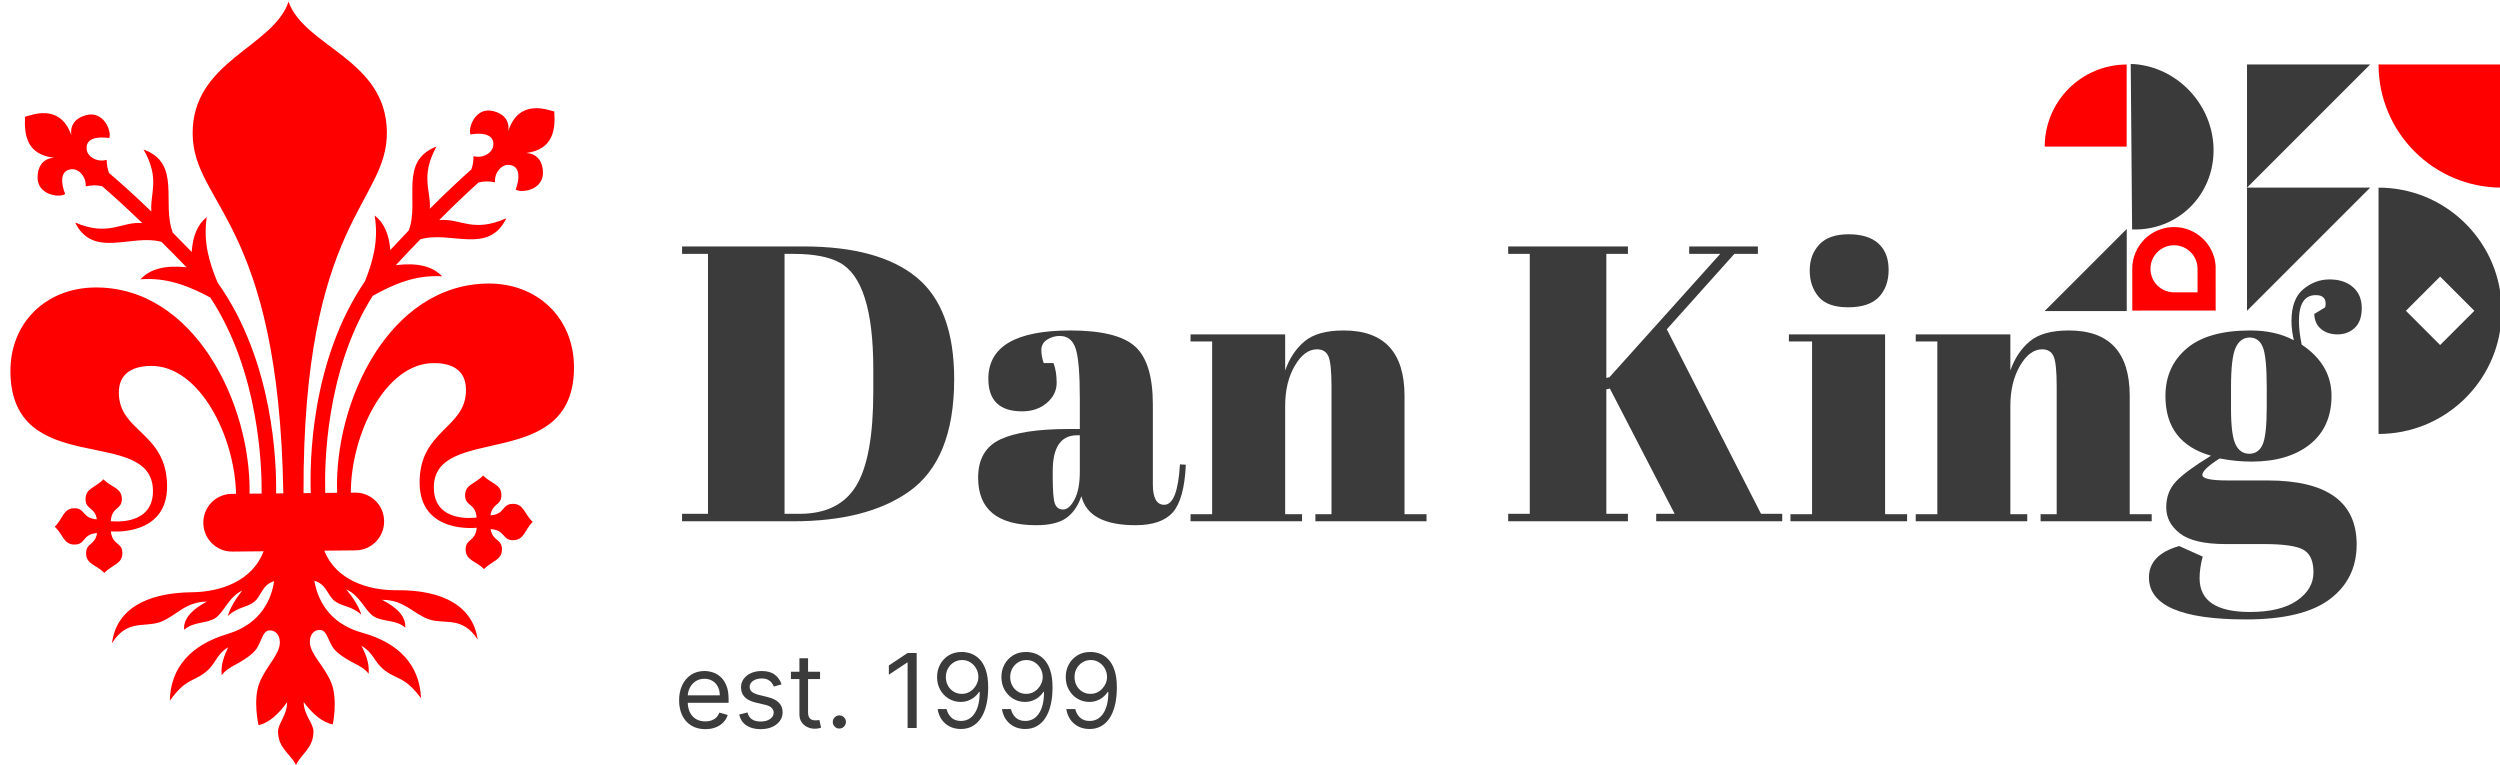 <svg width="327" height="100" viewBox="0 0 327 100" fill="none" xmlns="http://www.w3.org/2000/svg">
<g clip-path="url(#clip0_914_7)">
<path d="M102.619 67.208H104.571C108.028 67.208 110.503 65.984 111.992 63.536C113.481 61.089 114.226 56.988 114.226 51.236V48.258C114.226 40.554 112.754 35.915 109.809 34.34C108.405 33.587 106.42 33.21 103.852 33.21H102.619V67.208ZM124.806 49.593C124.806 56.647 122.82 61.559 118.848 64.332C115.184 66.9 110.151 68.184 103.749 68.184H89.215V67.208H92.605V33.21H89.215V32.234H105.084C111.658 32.234 116.588 33.578 119.875 36.266C123.162 38.954 124.806 43.396 124.806 49.593Z" fill="#3B3B3B"/>
<path d="M137.98 65.873C138.168 66.387 138.527 66.643 139.058 66.643C139.588 66.643 140.086 66.207 140.548 65.334C141.01 64.461 141.241 63.254 141.241 61.713V56.937H140.881C138.758 56.937 137.697 58.495 137.697 61.611V62.432C137.697 64.213 137.791 65.359 137.98 65.873ZM139.752 56.115H141.241V52.161C141.241 48.908 141.061 46.725 140.702 45.613C140.342 44.5 139.649 43.943 138.621 43.943C138.006 43.943 137.449 44.107 136.953 44.431C136.456 44.757 136.208 45.202 136.208 45.767C136.208 46.331 136.31 46.905 136.516 47.487H137.8C138.073 48.206 138.211 49.072 138.211 50.081C138.211 51.091 137.783 51.965 136.927 52.7C136.07 53.437 134.992 53.804 133.691 53.804C130.746 53.804 129.275 52.384 129.275 49.541C129.275 45.33 132.852 43.225 140.009 43.225C144.082 43.225 146.898 43.918 148.456 45.305C150.014 46.691 150.793 49.233 150.793 52.931V63.356C150.793 65.137 151.289 66.027 152.283 66.027C153.446 66.027 154.131 64.264 154.337 60.737L155.108 60.788C154.97 63.802 154.405 65.873 153.412 67.003C152.419 68.132 150.793 68.697 148.534 68.697C144.425 68.697 142.063 67.431 141.447 64.897C141 66.199 140.333 67.156 139.443 67.773C138.552 68.39 137.252 68.697 135.54 68.697C130.473 68.697 127.939 66.626 127.939 62.484C127.939 60.052 128.906 58.384 130.841 57.476C132.775 56.569 135.746 56.115 139.752 56.115Z" fill="#3B3B3B"/>
<path d="M155.723 43.738H168.1V48.463C168.647 46.889 169.487 45.621 170.616 44.663C171.747 43.704 173.458 43.225 175.752 43.225C181.059 43.225 183.712 46.084 183.712 51.801V67.26H186.589V68.184H172.054V67.26H174.16V50.569C174.16 48.514 174.023 47.188 173.75 46.589C173.475 45.99 172.979 45.69 172.26 45.69C171.164 45.69 170.197 46.408 169.358 47.846C168.519 49.284 168.1 51.031 168.1 53.085V67.26H170.308V68.184H155.723V67.26H158.547V44.663H155.723V43.738Z" fill="#3B3B3B"/>
<path d="M197.27 32.234H212.933V33.21H210.109V49.439L210.52 49.336L225.003 33.21H220.945V32.234H229.933V33.21H226.851L218.018 43.07L230.343 67.208H233.117V68.184H216.631V67.208H219.045L210.571 50.825L210.109 50.928V67.208H212.933V68.184H197.27V67.208H200.094V33.21H197.27V32.234Z" fill="#3B3B3B"/>
<path d="M241.744 40.194C239.928 40.194 238.636 39.732 237.866 38.808C237.096 37.883 236.71 36.737 236.71 35.367C236.71 33.998 237.13 32.868 237.968 31.977C238.807 31.088 240.082 30.642 241.795 30.642C243.506 30.642 244.808 31.045 245.698 31.849C246.587 32.654 247.033 33.8 247.033 35.29C247.033 36.779 246.604 37.969 245.749 38.859C244.893 39.75 243.558 40.194 241.744 40.194ZM233.988 43.738H246.571V67.259H249.447V68.184H234.193V67.259H237.019V44.663H233.988V43.738Z" fill="#3B3B3B"/>
<path d="M250.578 43.738H262.955V48.463C263.502 46.889 264.341 45.621 265.472 44.663C266.601 43.704 268.313 43.225 270.607 43.225C275.914 43.225 278.568 46.084 278.568 51.801V67.26H281.443V68.184H266.909V67.26H269.015V50.569C269.015 48.514 268.878 47.188 268.604 46.589C268.33 45.99 267.833 45.69 267.115 45.69C266.019 45.69 265.052 46.408 264.213 47.846C263.374 49.284 262.955 51.031 262.955 53.085V67.26H265.163V68.184H250.578V67.26H253.403V44.663H250.578V43.738Z" fill="#3B3B3B"/>
<path d="M291.816 50.671V53.444C291.816 55.738 292.012 57.296 292.407 58.118C292.799 58.94 293.399 59.35 294.204 59.35C295.008 59.35 295.59 58.949 295.95 58.144C296.31 57.339 296.49 55.688 296.49 53.188V50.671C296.49 48.001 296.317 46.246 295.976 45.407C295.633 44.569 295.059 44.149 294.255 44.149C293.45 44.149 292.843 44.586 292.432 45.458C292.021 46.332 291.816 48.07 291.816 50.671ZM302.704 41.068L304.142 40.194C304.347 39.134 303.936 38.602 302.909 38.602C301.436 38.602 300.7 39.732 300.7 41.992C300.7 42.883 300.821 43.91 301.06 45.073C303.662 46.82 304.963 49.053 304.963 51.776C304.963 54.498 304.021 56.612 302.138 58.118C300.255 59.625 297.704 60.378 294.487 60.378C293.152 60.378 291.764 60.242 290.327 59.967C288.82 60.926 288.067 61.645 288.067 62.124C288.067 62.604 289.162 62.843 291.354 62.843H296.592C304.364 62.843 308.25 65.634 308.25 71.214C308.25 74.227 307.077 76.615 304.733 78.379C302.387 80.141 298.731 81.023 293.767 81.023C285.31 81.023 281.082 79.191 281.082 75.528C281.082 73.542 282.4 72.172 285.037 71.42L288.118 72.806C287.844 73.799 287.707 74.74 287.707 75.631C287.707 78.575 289.898 80.047 294.281 80.047C296.952 80.047 299.006 79.551 300.444 78.558C301.882 77.565 302.602 76.332 302.602 74.861C302.602 73.388 302.164 72.403 301.291 71.908C300.419 71.411 298.68 71.163 296.079 71.163H291.097C288.324 71.163 286.337 70.7 285.139 69.776C283.94 68.851 283.343 67.714 283.343 66.361C283.343 65.008 283.769 63.879 284.626 62.971C285.481 62.064 287.005 60.943 289.197 59.608C285.225 58.478 283.239 55.876 283.239 51.801C283.239 49.233 284.164 47.162 286.013 45.587C287.861 44.012 290.635 43.225 294.333 43.225C296.558 43.225 298.458 43.653 300.033 44.509C299.828 43.584 299.725 42.745 299.725 41.992C299.725 40.075 300.239 38.688 301.266 37.832C302.292 36.977 303.44 36.548 304.707 36.548C305.973 36.548 306.992 36.882 307.762 37.55C308.532 38.217 308.917 39.134 308.917 40.297C308.917 41.462 308.609 42.325 307.993 42.891C307.377 43.455 306.632 43.738 305.76 43.738C304.886 43.738 304.167 43.507 303.602 43.045C303.037 42.583 302.737 41.924 302.704 41.068Z" fill="#3B3B3B"/>
<path d="M75.076 47.92C75.011 41.508 70.234 37.023 63.811 37.088C50.874 37.216 43.674 52.595 44.097 64.459L42.541 64.473C42.435 60.858 42.561 48.522 48.748 38.697C51.377 37.234 54.261 35.922 57.829 36.142C56.587 34.819 54.568 34.331 51.783 34.684C51.837 34.624 51.885 34.564 51.939 34.505C53.014 33.342 54.024 32.297 54.981 31.3C58.95 30.139 63.927 33.368 66.229 28.545C61.797 30.529 60.195 28.494 57.441 28.791C59.512 26.714 61.174 25.142 62.595 23.868C63.219 23.71 63.923 23.671 64.743 23.846C64.649 22.541 65.624 21.505 66.534 21.561C68.697 21.695 67.453 24.786 67.453 24.786C68.115 25.291 71.18 24.909 71.017 22.404C70.854 19.902 68.786 20.02 68.786 20.02C72.357 19.565 72.676 16.979 72.496 14.58C71.771 14.383 70.982 14.155 70.264 14.148C68.685 14.137 67.241 14.811 66.47 17.165C66.47 17.165 66.977 15.173 64.553 14.541C62.124 13.909 61.176 16.842 61.547 17.588C61.547 17.588 64.794 16.926 64.518 19.077C64.402 19.982 63.194 20.763 61.931 20.424C61.945 21.1 61.836 21.66 61.652 22.162C60.174 23.477 58.416 25.105 56.224 27.304C56.39 24.911 54.942 23.108 57.088 19.171C52.117 21.082 54.907 26.268 53.472 30.132C52.699 30.939 51.901 31.789 51.054 32.699C50.883 30.602 50.206 29.091 48.999 28.185C49.556 31.409 48.774 34.197 47.744 36.775C40.615 47.243 40.508 60.533 40.649 64.493L39.702 64.502C39.592 28.802 50.697 26.616 50.604 17.264C50.509 7.733 39.849 6.155 37.74 0.217C35.75 6.196 25.104 7.987 25.2 17.517C25.293 26.87 36.458 28.833 37.061 64.528L36.115 64.537C36.176 60.576 35.804 47.291 28.468 36.967C27.387 34.41 26.55 31.64 27.043 28.403C25.853 29.335 25.206 30.858 25.077 32.959C24.213 32.065 23.397 31.231 22.607 30.44C21.097 26.607 23.782 21.365 18.773 19.553C20.998 23.447 19.587 25.278 19.801 27.668C17.565 25.512 15.774 23.921 14.271 22.636C14.076 22.137 13.957 21.579 13.958 20.903C12.7 21.267 11.477 20.51 11.344 19.608C11.025 17.462 14.284 18.06 14.284 18.06C14.641 17.307 13.634 14.393 11.22 15.073C8.808 15.754 9.354 17.735 9.354 17.735C8.537 15.398 7.08 14.752 5.5 14.796C4.783 14.815 3.998 15.06 3.278 15.271C3.145 17.674 3.517 20.252 7.096 20.636C7.096 20.636 5.025 20.56 4.913 23.064C4.801 25.571 7.871 25.892 8.523 25.375C8.523 25.375 7.218 22.309 9.378 22.132C10.287 22.057 11.282 23.073 11.213 24.381C12.03 24.189 12.735 24.214 13.362 24.36C14.808 25.605 16.501 27.144 18.614 29.178C15.855 28.937 14.294 31.003 9.823 29.108C12.22 33.884 17.131 30.557 21.121 31.637C22.1 32.615 23.13 33.641 24.228 34.782C24.284 34.839 24.333 34.899 24.387 34.958C21.596 34.66 19.587 35.189 18.372 36.536C21.934 36.245 24.844 37.499 27.502 38.91C33.884 48.609 34.255 60.939 34.223 64.557L32.646 64.573C32.833 52.703 25.348 37.472 12.41 37.602C5.986 37.666 1.3 42.244 1.364 48.656C1.505 62.784 19.921 55.541 20.008 64.186C20.054 68.877 14.602 68.18 14.489 68.166C14.614 66.24 15.953 66.713 15.939 65.252C15.924 63.802 14.571 63.768 13.528 62.692C12.505 63.789 11.174 63.849 11.188 65.299C11.202 66.69 12.415 66.31 12.672 67.926C10.724 67.811 11.187 66.463 9.721 66.478C8.272 66.492 8.238 67.846 7.164 68.889C8.258 69.912 8.319 71.244 9.769 71.229C11.235 71.216 10.745 69.876 12.691 69.722C12.463 71.334 11.245 70.99 11.259 72.378C11.273 73.828 12.606 73.863 13.65 74.938C14.672 73.843 16.023 73.781 16.008 72.331C15.994 70.888 14.692 71.342 14.503 69.506C14.616 69.517 21.921 70.187 21.855 63.537C21.785 56.527 15.595 56.529 15.544 51.413C15.52 48.943 17.188 47.886 19.747 47.861C26.108 47.797 30.725 57.098 30.872 64.59L30.32 64.596C28.232 64.617 26.573 66.31 26.594 68.4C26.615 70.489 28.307 72.169 30.396 72.147L34.476 72.106C33.044 75.965 28.868 77.428 25.166 77.465C18.796 77.528 15.169 79.919 14.649 84.136C16.586 80.989 18.881 82.095 20.928 81.372C22.981 80.648 24.14 78.718 27.051 78.689C24.983 79.797 23.954 81.024 24.091 82.385C25.218 81.316 26.945 81.582 28.098 80.887C29.27 80.179 29.887 78.072 31.689 77.242C30.926 78.21 30.041 79.551 29.811 80.574C31.053 79.385 32.306 79.474 33.241 78.725C34.203 77.955 34.272 76.48 35.855 76.018C35.529 78.197 34.278 81.581 29.715 82.94C25.03 84.338 22.301 87.259 22.213 91.653C24.28 88.781 25.164 89.211 26.731 88.039C28.321 86.847 28.153 85.71 29.851 84.655C29.322 85.785 28.848 86.937 29 88.331C29.833 87.094 31.485 86.897 33.149 85.332C34.252 84.295 34.199 82.463 35.288 82.452C36.029 82.444 36.595 83.032 36.605 84.016C36.621 85.587 34.776 87.164 33.918 89.367C33.066 91.558 33.815 94.851 33.815 94.851C35.223 94.544 36.43 93.393 37.551 91.854C37.568 93.538 36.356 94.632 36.366 95.693C36.389 97.892 37.978 98.575 38.717 100.066C39.425 98.561 41.02 97.846 40.999 95.646C40.988 94.587 39.736 93.516 39.718 91.833C40.869 93.35 42.118 94.476 43.531 94.753C43.531 94.753 44.217 91.447 43.319 89.273C42.418 87.089 40.542 85.547 40.527 83.977C40.518 82.994 41.072 82.394 41.812 82.386C42.902 82.375 42.885 84.21 44.008 85.224C45.703 86.755 47.361 86.919 48.217 88.14C48.341 86.743 47.843 85.6 47.293 84.482C49.01 85.503 48.866 86.642 50.48 87.801C52.069 88.942 52.945 88.495 55.068 91.325C54.894 86.933 52.106 84.067 47.395 82.765C42.806 81.496 41.487 78.137 41.118 75.965C42.709 76.396 42.808 77.869 43.785 78.62C44.734 79.349 45.985 79.235 47.252 80.399C47 79.382 46.089 78.058 45.307 77.106C47.125 77.9 47.785 79.995 48.97 80.679C50.137 81.35 51.858 81.05 53.005 82.097C53.115 80.734 52.063 79.526 49.972 78.46C52.884 78.431 54.082 80.337 56.148 81.021C58.209 81.702 60.483 80.551 62.482 83.659C61.877 79.453 58.204 77.136 51.833 77.199C48.129 77.236 43.926 75.859 42.418 72.028L46.518 71.986C48.606 71.965 50.265 70.253 50.244 68.164C50.224 66.073 48.532 64.415 46.443 64.435L45.891 64.44C45.889 56.946 50.32 47.556 56.681 47.493C59.24 47.467 60.928 48.49 60.953 50.96C61.005 56.076 54.817 56.199 54.886 63.207C54.952 69.856 62.242 69.041 62.356 69.028C62.201 70.867 60.891 70.44 60.906 71.883C60.92 73.333 62.272 73.367 63.317 74.441C64.338 73.347 65.67 73.285 65.656 71.835C65.642 70.446 64.431 70.816 64.171 69.207C66.12 69.323 65.656 70.672 67.122 70.657C68.573 70.642 68.606 69.309 69.68 68.265C68.585 67.242 68.525 65.89 67.074 65.905C65.609 65.92 66.1 67.258 64.153 67.414C64.378 65.791 65.599 66.147 65.585 64.756C65.57 63.305 64.238 63.272 63.193 62.196C62.173 63.293 60.82 63.354 60.835 64.803C60.85 66.265 62.179 65.765 62.342 67.688C62.229 67.705 56.792 68.51 56.746 63.82C56.659 55.175 75.217 62.049 75.076 47.92Z" fill="#FF0000"/>
<path d="M142.674 85.278C143.076 85.282 143.479 85.358 143.881 85.508C144.283 85.658 144.65 85.907 144.982 86.255C145.314 86.6 145.581 87.071 145.782 87.668C145.983 88.265 146.084 89.014 146.084 89.914C146.084 90.786 146.001 91.56 145.835 92.237C145.672 92.91 145.436 93.479 145.126 93.942C144.82 94.405 144.446 94.756 144.005 94.995C143.568 95.235 143.073 95.354 142.521 95.354C141.972 95.354 141.482 95.246 141.051 95.029C140.623 94.808 140.272 94.504 139.997 94.114C139.726 93.721 139.552 93.266 139.475 92.749H140.644C140.749 93.199 140.958 93.571 141.271 93.865C141.587 94.156 142.004 94.301 142.521 94.301C143.277 94.301 143.875 93.97 144.312 93.31C144.752 92.649 144.973 91.715 144.973 90.508H144.896C144.717 90.776 144.505 91.008 144.259 91.202C144.013 91.397 143.74 91.547 143.44 91.653C143.14 91.758 142.821 91.811 142.483 91.811C141.921 91.811 141.405 91.672 140.936 91.394C140.47 91.113 140.096 90.728 139.815 90.24C139.537 89.748 139.398 89.186 139.398 88.554C139.398 87.954 139.533 87.405 139.801 86.907C140.072 86.406 140.452 86.006 140.94 85.71C141.432 85.412 142.01 85.269 142.674 85.278ZM142.674 86.332C142.272 86.332 141.909 86.433 141.587 86.634C141.268 86.832 141.014 87.1 140.826 87.438C140.64 87.773 140.548 88.145 140.548 88.554C140.548 88.963 140.637 89.335 140.816 89.67C140.998 90.002 141.245 90.267 141.558 90.465C141.874 90.66 142.234 90.757 142.636 90.757C142.939 90.757 143.222 90.698 143.483 90.58C143.745 90.459 143.973 90.294 144.168 90.087C144.366 89.876 144.521 89.638 144.633 89.373C144.745 89.105 144.8 88.826 144.8 88.535C144.8 88.152 144.708 87.793 144.523 87.457C144.341 87.122 144.088 86.851 143.766 86.643C143.447 86.436 143.083 86.332 142.674 86.332Z" fill="#3B3B3B"/>
<path d="M134.26 85.278C134.662 85.282 135.065 85.358 135.467 85.508C135.869 85.658 136.236 85.907 136.568 86.255C136.9 86.6 137.167 87.071 137.368 87.668C137.569 88.265 137.67 89.014 137.67 89.914C137.67 90.786 137.587 91.56 137.421 92.237C137.258 92.91 137.022 93.479 136.712 93.942C136.405 94.405 136.032 94.756 135.591 94.995C135.154 95.235 134.659 95.354 134.107 95.354C133.558 95.354 133.068 95.246 132.637 95.029C132.209 94.808 131.858 94.504 131.583 94.114C131.312 93.721 131.138 93.266 131.061 92.749H132.23C132.335 93.199 132.544 93.571 132.857 93.865C133.173 94.156 133.59 94.301 134.107 94.301C134.863 94.301 135.46 93.97 135.898 93.31C136.338 92.649 136.559 91.715 136.559 90.508H136.482C136.303 90.776 136.091 91.008 135.845 91.202C135.599 91.397 135.326 91.547 135.026 91.653C134.726 91.758 134.407 91.811 134.068 91.811C133.507 91.811 132.991 91.672 132.522 91.394C132.056 91.113 131.682 90.728 131.401 90.24C131.123 89.748 130.984 89.186 130.984 88.554C130.984 87.954 131.118 87.405 131.387 86.907C131.658 86.406 132.038 86.006 132.526 85.71C133.018 85.412 133.596 85.269 134.26 85.278ZM134.26 86.332C133.858 86.332 133.495 86.433 133.173 86.634C132.854 86.832 132.6 87.1 132.411 87.438C132.226 87.773 132.134 88.145 132.134 88.554C132.134 88.963 132.223 89.335 132.402 89.67C132.584 90.002 132.831 90.267 133.144 90.465C133.46 90.66 133.819 90.757 134.222 90.757C134.525 90.757 134.808 90.698 135.069 90.58C135.331 90.459 135.559 90.294 135.754 90.087C135.952 89.876 136.107 89.638 136.219 89.373C136.33 89.105 136.386 88.826 136.386 88.535C136.386 88.152 136.294 87.793 136.109 87.457C135.927 87.122 135.674 86.851 135.352 86.643C135.033 86.436 134.669 86.332 134.26 86.332Z" fill="#3B3B3B"/>
<path d="M125.844 85.278C126.246 85.282 126.649 85.358 127.051 85.508C127.453 85.658 127.82 85.907 128.152 86.255C128.484 86.6 128.751 87.071 128.952 87.668C129.153 88.265 129.254 89.014 129.254 89.914C129.254 90.786 129.171 91.56 129.005 92.237C128.842 92.91 128.606 93.479 128.296 93.942C127.989 94.405 127.616 94.756 127.175 94.995C126.738 95.235 126.243 95.354 125.691 95.354C125.142 95.354 124.652 95.246 124.221 95.029C123.793 94.808 123.442 94.504 123.167 94.114C122.896 93.721 122.722 93.266 122.645 92.749H123.813C123.919 93.199 124.128 93.571 124.441 93.865C124.757 94.156 125.174 94.301 125.691 94.301C126.447 94.301 127.044 93.97 127.482 93.31C127.922 92.649 128.143 91.715 128.143 90.508H128.066C127.887 90.776 127.675 91.008 127.429 91.202C127.183 91.397 126.91 91.547 126.61 91.653C126.31 91.758 125.991 91.811 125.652 91.811C125.091 91.811 124.575 91.672 124.106 91.394C123.639 91.113 123.266 90.728 122.985 90.24C122.707 89.748 122.568 89.186 122.568 88.554C122.568 87.954 122.702 87.405 122.971 86.907C123.242 86.406 123.622 86.006 124.11 85.71C124.602 85.412 125.18 85.269 125.844 85.278ZM125.844 86.332C125.442 86.332 125.079 86.433 124.757 86.634C124.438 86.832 124.184 87.1 123.995 87.438C123.81 87.773 123.718 88.145 123.718 88.554C123.718 88.963 123.807 89.335 123.986 89.67C124.168 90.002 124.415 90.267 124.728 90.465C125.044 90.66 125.403 90.757 125.806 90.757C126.109 90.757 126.392 90.698 126.653 90.58C126.915 90.459 127.143 90.294 127.338 90.087C127.536 89.876 127.691 89.638 127.803 89.373C127.914 89.105 127.97 88.826 127.97 88.535C127.97 88.152 127.878 87.793 127.693 87.457C127.511 87.122 127.258 86.851 126.936 86.643C126.617 86.436 126.253 86.332 125.844 86.332Z" fill="#3B3B3B"/>
<path d="M119.901 85.412V95.22H118.714V86.658H118.656L116.262 88.248V87.041L118.714 85.412H119.901Z" fill="#3B3B3B"/>
<path d="M109.788 95.297C109.552 95.297 109.349 95.212 109.18 95.043C109.01 94.874 108.926 94.671 108.926 94.435C108.926 94.199 109.01 93.996 109.18 93.827C109.349 93.657 109.552 93.573 109.788 93.573C110.024 93.573 110.227 93.657 110.396 93.827C110.565 93.996 110.65 94.199 110.65 94.435C110.65 94.591 110.61 94.735 110.53 94.866C110.453 94.997 110.35 95.102 110.219 95.182C110.091 95.259 109.947 95.297 109.788 95.297Z" fill="#3B3B3B"/>
<path d="M107.265 87.865V88.822H103.453V87.865H107.265ZM104.564 86.102H105.694V93.113C105.694 93.433 105.741 93.672 105.833 93.832C105.929 93.988 106.05 94.093 106.197 94.148C106.347 94.199 106.505 94.224 106.671 94.224C106.796 94.224 106.898 94.218 106.978 94.205C107.058 94.189 107.121 94.176 107.169 94.167L107.399 95.182C107.323 95.211 107.216 95.24 107.078 95.268C106.941 95.3 106.767 95.316 106.556 95.316C106.237 95.316 105.924 95.248 105.618 95.11C105.314 94.973 105.062 94.764 104.861 94.483C104.663 94.202 104.564 93.847 104.564 93.42V86.102Z" fill="#3B3B3B"/>
<path d="M102.231 89.512L101.216 89.799C101.152 89.63 101.058 89.466 100.934 89.306C100.812 89.143 100.646 89.009 100.435 88.904C100.225 88.798 99.955 88.746 99.626 88.746C99.176 88.746 98.801 88.849 98.501 89.057C98.204 89.261 98.055 89.522 98.055 89.838C98.055 90.118 98.157 90.34 98.362 90.503C98.566 90.666 98.885 90.802 99.32 90.91L100.412 91.178C101.069 91.338 101.559 91.582 101.882 91.911C102.204 92.237 102.365 92.657 102.365 93.171C102.365 93.592 102.244 93.969 102.001 94.301C101.762 94.633 101.427 94.895 100.996 95.086C100.565 95.278 100.064 95.374 99.492 95.374C98.742 95.374 98.121 95.211 97.629 94.885C97.138 94.559 96.826 94.084 96.695 93.458L97.768 93.19C97.87 93.586 98.063 93.883 98.347 94.081C98.635 94.278 99.01 94.377 99.473 94.377C100 94.377 100.418 94.266 100.728 94.042C101.04 93.816 101.197 93.544 101.197 93.228C101.197 92.973 101.108 92.759 100.929 92.586C100.75 92.411 100.475 92.28 100.105 92.194L98.879 91.906C98.205 91.747 97.711 91.499 97.394 91.164C97.082 90.826 96.925 90.403 96.925 89.895C96.925 89.48 97.042 89.113 97.275 88.794C97.511 88.474 97.832 88.224 98.237 88.042C98.646 87.86 99.109 87.769 99.626 87.769C100.354 87.769 100.926 87.928 101.341 88.248C101.759 88.567 102.056 88.988 102.231 89.512Z" fill="#3B3B3B"/>
<path d="M92.255 95.374C91.546 95.374 90.935 95.217 90.421 94.904C89.91 94.588 89.516 94.148 89.238 93.582C88.963 93.014 88.826 92.353 88.826 91.6C88.826 90.846 88.963 90.182 89.238 89.608C89.516 89.03 89.902 88.58 90.397 88.257C90.895 87.931 91.476 87.769 92.14 87.769C92.523 87.769 92.902 87.833 93.275 87.96C93.649 88.088 93.989 88.296 94.295 88.583C94.602 88.867 94.846 89.244 95.028 89.713C95.21 90.182 95.301 90.76 95.301 91.447V91.925H89.631V90.949H94.151C94.151 90.534 94.069 90.163 93.903 89.838C93.74 89.512 93.507 89.255 93.203 89.067C92.903 88.878 92.549 88.784 92.14 88.784C91.69 88.784 91.3 88.896 90.972 89.119C90.646 89.34 90.395 89.627 90.22 89.981C90.044 90.336 89.956 90.716 89.956 91.121V91.772C89.956 92.328 90.052 92.799 90.244 93.185C90.439 93.568 90.708 93.86 91.053 94.061C91.398 94.259 91.799 94.358 92.255 94.358C92.552 94.358 92.82 94.317 93.06 94.234C93.302 94.148 93.511 94.02 93.687 93.851C93.863 93.678 93.998 93.464 94.094 93.209L95.186 93.516C95.071 93.886 94.878 94.212 94.606 94.492C94.335 94.77 94 94.987 93.601 95.144C93.202 95.297 92.753 95.374 92.255 95.374Z" fill="#3B3B3B"/>
<path d="M311.113 8.432C311.113 17.317 318.307 24.522 327.188 24.541V8.432H311.113Z" fill="#FF0000"/>
<path d="M293.908 40.652V24.542H310.018L293.908 40.652Z" fill="#3A3A3A"/>
<path d="M293.908 24.542V8.432H310.018L293.908 24.542Z" fill="#3A3A3A"/>
<path d="M323.645 40.652L319.168 45.128L314.691 40.652L319.168 36.175L323.645 40.652ZM327.188 41.699V39.604C326.648 31.195 319.659 24.542 311.113 24.542V56.761C319.659 56.761 326.648 50.108 327.188 41.699Z" fill="#3A3A3A"/>
<path d="M267.451 19.178C267.451 13.255 272.247 8.452 278.168 8.439V19.178H267.451Z" fill="#FF0000"/>
<path d="M278.178 29.945V40.684H267.438L278.178 29.945Z" fill="#3A3A3A"/>
<path d="M284.358 32.08C286.058 32.079 287.438 33.456 287.439 35.156L287.441 38.235L284.362 38.237C282.662 38.239 281.283 36.861 281.281 35.161C281.28 33.461 282.658 32.081 284.358 32.08ZM289.81 40.614L289.805 34.761C289.601 31.93 287.239 29.697 284.356 29.699C281.341 29.702 278.898 32.148 278.9 35.163L278.905 40.623L289.81 40.614Z" fill="#FF0000"/>
<path d="M279.25 8.39C284.93 8.883 289.486 13.776 289.534 19.569C289.585 25.548 284.815 30.224 278.881 30.011L278.699 8.371L279.25 8.39Z" fill="#3A3A3A"/>
</g>
<defs>
<clipPath id="clip0_914_7">
<rect width="327" height="100" fill="white"/>
</clipPath>
</defs>
</svg>

